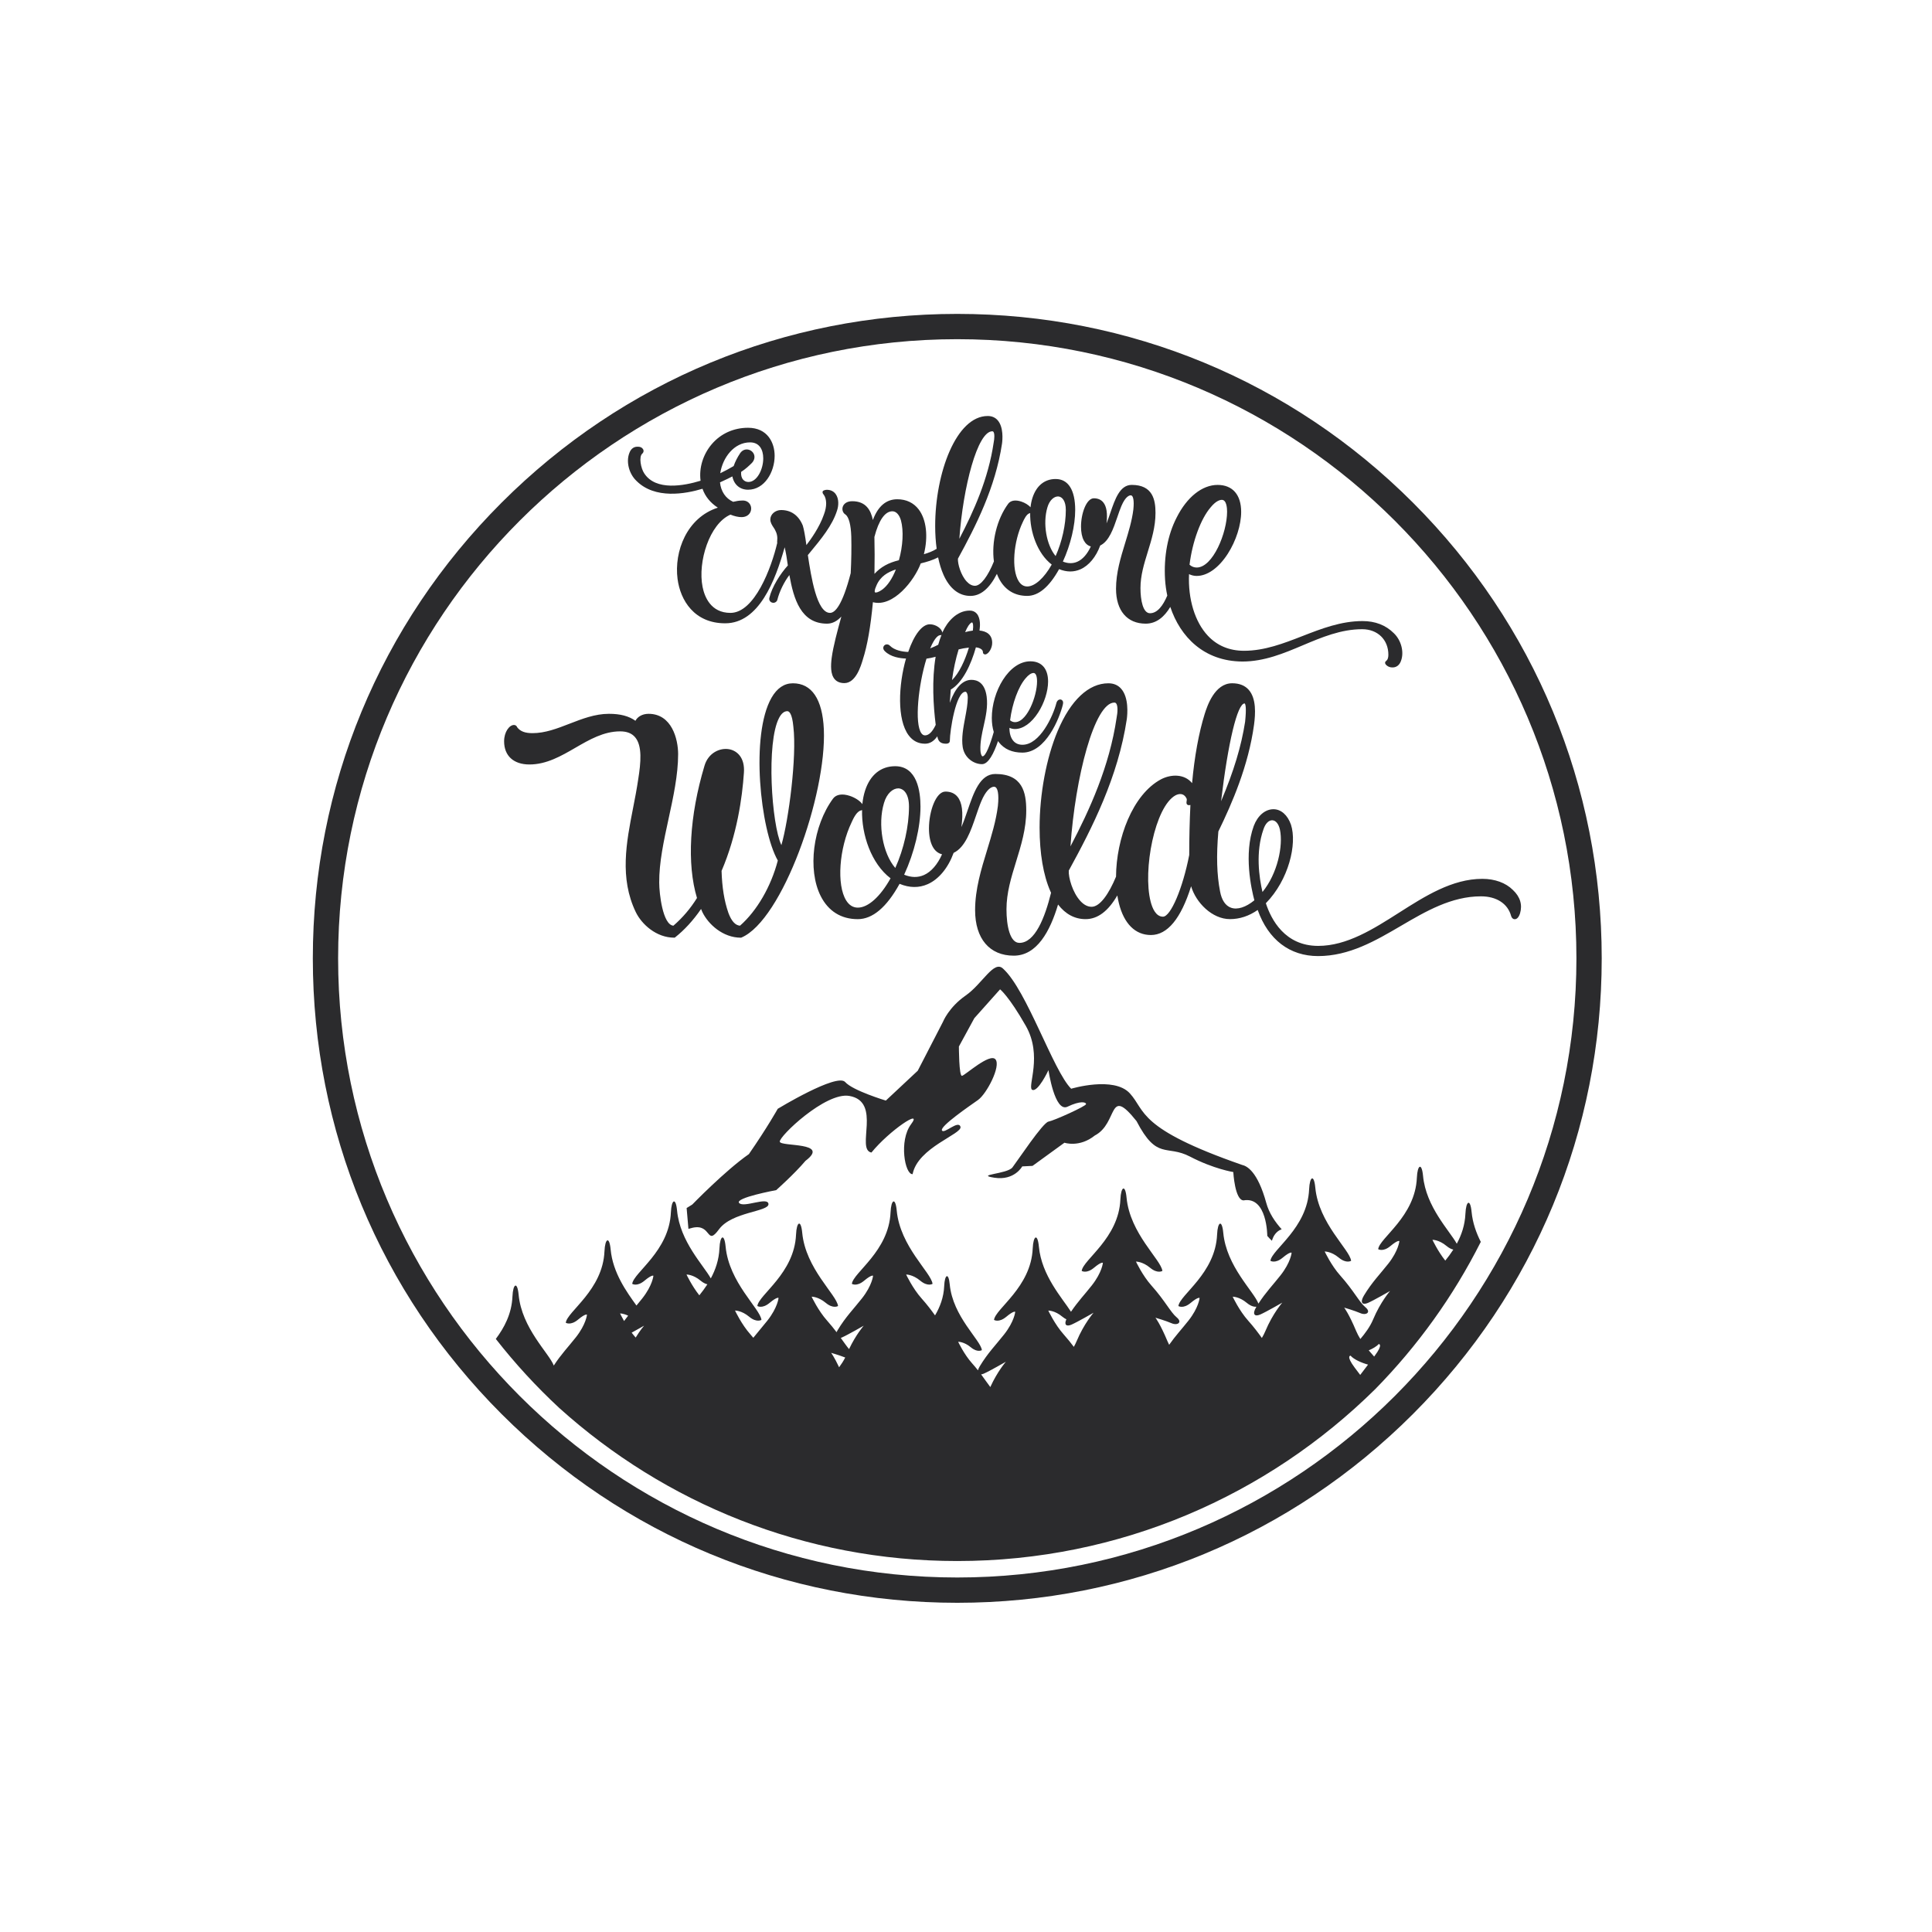 <?xml version="1.0" encoding="utf-8"?>
<!-- Generator: Adobe Illustrator 21.0.0, SVG Export Plug-In . SVG Version: 6.00 Build 0)  -->
<svg version="1.1" id="Calque_1" xmlns="http://www.w3.org/2000/svg" xmlns:xlink="http://www.w3.org/1999/xlink" x="0px" y="0px"
	 viewBox="0 0 1080 1080" style="enable-background:new 0 0 1080 1080;" xml:space="preserve">
<style type="text/css">
	.st0{fill:#2B2B2D;}
</style>
<path class="st0" d="M535.12,895.97c-96.23,0-186.69-37.47-254.73-105.52c-68.04-68.04-105.52-158.51-105.52-254.73
	c0-96.23,37.47-186.69,105.52-254.73c68.04-68.04,158.51-105.52,254.73-105.52c96.23,0,186.69,37.47,254.73,105.52
	c68.04,68.04,105.52,158.51,105.52,254.73c0,96.23-37.47,186.69-105.52,254.73C721.81,858.5,631.34,895.97,535.12,895.97z
	 M535.12,189.61c-190.84,0-346.11,155.26-346.11,346.11c0,190.85,155.26,346.11,346.11,346.11c190.85,0,346.11-155.26,346.11-346.11
	C881.23,344.87,725.96,189.61,535.12,189.61z"/>
<path class="st0" d="M768.8,776.5c23.66-24.1,43.63-51.83,58.97-82.29c-2.54-5.02-4.56-10.62-5.14-16.75c-0.71-7.6-3.13-6.26-3.45,1
	c-0.28,6.43-2.23,11.97-4.83,16.79c-4.05-7.35-17.22-20.55-18.86-37.93c-0.71-7.6-3.13-6.26-3.45,1
	c-0.93,21.77-20.87,33.65-21.63,39.97c0,0,2.68,1.75,6.89-1.78c4.22-3.53,4.96-2.73,4.96-2.73s-0.44,5.32-6.22,12.65
	c-4.64,5.89-9.11,10.34-13.62,17.82c-2.25,3.75-1,5.51,2.28,4.08c3.28-1.43,12.34-6.65,12.34-6.65s-5.38,6.15-9.46,15.9
	c-1.72,4.12-4.53,7.85-7.14,10.93c-0.88-1.42-1.68-2.89-2.32-4.42c-4.08-9.76-6.72-13.13-6.72-13.13s5.77,1.67,9.05,3.1
	c3.28,1.43,6.2-0.52,2.82-3.3c-3.38-2.78-6.56-9.35-14.12-17.8c-5-5.59-8.64-13.37-8.64-13.37s3.66-0.09,7.88,3.43
	c4.22,3.53,6.89,1.78,6.89,1.78c-0.76-6.32-18.14-20.85-20.03-40.97c-0.71-7.6-3.13-6.26-3.45,1
	c-0.93,21.77-20.87,33.65-21.63,39.97c0,0,2.68,1.75,6.89-1.78c4.22-3.53,4.96-2.73,4.96-2.73s-0.44,5.32-6.22,12.65
	c-4.2,5.33-8.26,9.5-12.33,15.78c-2.63-6.9-17.89-20.81-19.66-39.6c-0.71-7.6-3.14-6.26-3.45,1c-0.93,21.77-20.87,33.65-21.63,39.97
	c0,0,2.67,1.75,6.89-1.78c4.22-3.53,4.96-2.73,4.96-2.73s-0.44,5.32-6.22,12.65c-3.68,4.67-7.24,8.44-10.8,13.52
	c-0.34-0.66-0.66-1.33-0.94-2.01c-4.08-9.76-6.72-13.13-6.72-13.13s5.77,1.67,9.05,3.1c3.28,1.43,6.2-0.52,2.82-3.3
	c-3.38-2.78-6.56-9.35-14.12-17.8c-5-5.59-8.64-13.37-8.64-13.37s3.66-0.09,7.88,3.43c4.22,3.53,6.89,1.78,6.89,1.78
	c-0.76-6.32-18.14-20.85-20.03-40.97c-0.71-7.6-3.13-6.26-3.45,1c-0.93,21.77-20.87,33.65-21.63,39.97c0,0,2.68,1.75,6.89-1.78
	c4.22-3.53,4.96-2.73,4.96-2.73s-0.44,5.32-6.22,12.65c-3.95,5.02-7.78,9-11.61,14.69c-4.82-7.58-16.43-20.17-17.95-36.41
	c-0.71-7.6-3.13-6.26-3.45,1c-0.93,21.77-20.87,33.65-21.63,39.97c0,0,2.68,1.75,6.89-1.78c4.22-3.53,4.96-2.73,4.96-2.73
	s-0.44,5.32-6.22,12.65c-4.64,5.89-9.12,10.34-13.62,17.82c-0.51,0.85-0.82,1.59-0.99,2.22c-1-1.27-2.08-2.58-3.32-3.96
	c-4.49-5.02-7.75-12-7.75-12s3.28-0.09,7.07,3.08c3.79,3.16,6.19,1.59,6.19,1.59c-0.68-5.67-16.27-18.71-17.97-36.76
	c-0.64-6.82-2.81-5.61-3.09,0.9c-0.27,6.4-2.39,11.82-5.12,16.45c-1.97-2.74-4.34-5.93-7.52-9.48c-5-5.59-8.64-13.37-8.64-13.37
	s3.66-0.09,7.88,3.43c4.22,3.53,6.89,1.78,6.89,1.78c-0.76-6.32-18.14-20.85-20.03-40.97c-0.71-7.6-3.14-6.26-3.45,1
	c-0.93,21.77-20.87,33.65-21.63,39.97c0,0,2.68,1.75,6.89-1.78c4.22-3.53,4.96-2.73,4.96-2.73s-0.44,5.32-6.22,12.65
	c-4.64,5.89-9.12,10.34-13.62,17.82c-0.23,0.38-0.4,0.73-0.56,1.06c-1.51-1.99-3.23-4.15-5.3-6.47c-5-5.59-8.64-13.37-8.64-13.37
	s3.66-0.09,7.88,3.43c4.22,3.53,6.89,1.78,6.89,1.78c-0.76-6.32-18.14-20.85-20.03-40.97c-0.71-7.6-3.13-6.26-3.45,1
	c-0.93,21.77-20.87,33.65-21.63,39.97c0,0,2.68,1.75,6.89-1.78c4.22-3.53,4.96-2.73,4.96-2.73s-0.44,5.32-6.22,12.65
	c-2.68,3.4-5.29,6.32-7.89,9.62c-0.52-0.61-1.02-1.21-1.58-1.85c-5-5.59-8.64-13.37-8.64-13.37s3.66-0.09,7.88,3.43
	c4.22,3.53,6.89,1.78,6.89,1.78c-0.76-6.32-18.14-20.85-20.03-40.97c-0.71-7.6-3.14-6.26-3.45,1c-0.28,6.43-2.23,11.97-4.83,16.79
	c-4.05-7.35-17.22-20.55-18.86-37.93c-0.71-7.6-3.13-6.26-3.45,1c-0.93,21.77-20.87,33.65-21.63,39.97c0,0,2.68,1.75,6.89-1.78
	c4.22-3.53,4.96-2.73,4.96-2.73s-0.44,5.32-6.22,12.65c-1.09,1.39-2.18,2.69-3.25,3.98c-5.5-7.63-13.21-18.3-14.43-31.34
	c-0.71-7.6-3.13-6.26-3.45,1c-0.93,21.77-20.87,33.65-21.63,39.97c0,0,2.68,1.75,6.89-1.78c4.22-3.53,4.96-2.73,4.96-2.73
	s-0.44,5.32-6.22,12.65c-4.2,5.33-8.26,9.5-12.33,15.78c-2.63-6.9-17.89-20.81-19.66-39.6c-0.71-7.6-3.14-6.26-3.45,1
	c-0.42,9.78-4.67,17.54-9.3,23.72c10.77,13.79,22.64,26.69,35.44,38.58c58.99,53.17,137.02,85.58,222.5,85.58
	C626.11,872.64,708.68,835.9,768.8,776.5z M808.62,696.5c1.47,1.23,2.74,1.79,3.79,2.04c-1.43,2.23-2.96,4.27-4.49,6.15
	c-4.23-5.33-7.17-11.62-7.17-11.62S804.4,692.97,808.62,696.5z M770.72,751.32c0,0,2.73-0.04-2.32,6.69
	c-0.08,0.1-0.16,0.22-0.24,0.32c-0.92-1.03-1.96-2.19-3.03-3.47C767.42,753.88,769.52,752.67,770.72,751.32z M754.97,757.83
	c1.93,2.16,6.1,3.98,9.78,5c-1.38,1.81-2.87,3.78-4.39,5.76c-1.15-1.51-2.2-2.9-3.08-4.07
	C752.24,757.79,754.97,757.83,754.97,757.83z M696.95,728.3c2.36,1.97,4.21,2.28,5.41,2.18c-0.06,0.09-0.11,0.18-0.17,0.27
	c-2.25,3.75-1,5.51,2.28,4.08c3.28-1.43,12.34-6.65,12.34-6.65s-5.38,6.15-9.46,15.9c-0.55,1.33-1.23,2.61-1.96,3.85
	c-2-2.79-4.41-6.05-7.67-9.69c-5-5.59-8.64-13.37-8.64-13.37S692.73,724.77,696.95,728.3z M593.87,736.05
	c0.81,0.68,1.55,1.12,2.24,1.46c-1.37,2.97-0.08,4.25,2.85,2.97c3.28-1.43,12.34-6.65,12.34-6.65s-5.38,6.15-9.46,15.9
	c-0.45,1.09-0.99,2.14-1.57,3.17c-1.59-2.12-3.4-4.42-5.63-6.91c-5-5.59-8.64-13.37-8.64-13.37S589.66,732.52,593.87,736.05z
	 M549.95,767.87c3.28-1.43,12.34-6.65,12.34-6.65s-4.74,5.41-8.7,14.15c-1.42-1.83-3.03-4.24-5.14-7.07
	C548.89,768.24,549.38,768.12,549.95,767.87z M348.86,738.46c-1.41-2.46-2.24-4.24-2.24-4.24s1.89-0.03,4.52,1.25
	C350.37,736.43,349.61,737.41,348.86,738.46z M355.34,747.7c-0.03-0.04-0.06-0.07-0.09-0.11c-0.75-0.84-1.46-1.73-2.15-2.63
	c3.44-1.87,6.94-3.89,6.94-3.89S357.93,743.49,355.34,747.7z M390.93,724.09c-4.23-5.33-7.17-11.62-7.17-11.62s3.66-0.09,7.88,3.43
	c1.47,1.23,2.74,1.79,3.79,2.04C393.98,720.17,392.45,722.21,390.93,724.09z M469.07,764.31c-2.77-5.89-4.47-8.07-4.47-8.07
	s4.57,1.32,7.88,2.62C471.51,760.79,470.32,762.61,469.07,764.31z M474.63,754.15c-1.35-1.6-2.82-3.71-4.64-6.25
	c0.17-0.06,0.31-0.09,0.49-0.17c3.28-1.43,12.34-6.65,12.34-6.65S478.47,746.05,474.63,754.15z"/>
<path class="st0" d="M710.98,693.59c0.18-0.51,0.36-1.02,0.57-1.52c0.98-2.35,2.76-4.18,4.92-4.89c-3.8-4.21-7.08-9.12-8.6-14.68
	c-4.89-17.84-10.94-20.72-13.53-21.3c-58.71-20.43-53.81-30.22-62.74-40c-8.92-9.78-32.81-2.59-32.81-2.59
	c-10.07-10.07-24.75-54.97-37.99-67.05c-5.18-5.18-11.51,8.35-21.01,14.96c-9.5,6.62-12.66,14.68-12.66,14.68l-14.1,27.34
	l-17.84,16.69c0,0-18.46-5.55-22.73-10.36c-4.6-5.18-37.7,14.96-37.7,14.96s-5.76,10.36-16.12,25.32
	c-13.24,9.21-31.66,28.2-31.66,28.2l-3.15,1.95c0.34,3.88,0.64,7.77,1.01,11.65c0.84-0.26,1.65-0.48,2.43-0.65
	c10.65-2.3,7.48,10.65,14.68,0.86c7.19-9.78,27.91-9.78,27.63-14.1c-0.29-4.32-13.81,2.3-16.4-0.58
	c-2.59-2.88,20.72-7.19,20.72-7.19s10.07-8.92,16.4-16.4c14.1-10.65-13.81-7.77-14.39-10.65c-0.58-2.88,25.61-27.91,38.85-25.61
	c18.42,3.17,3.45,29.93,12.37,31.66c10.07-12.37,29.07-25.04,22.16-15.83c-6.91,9.21-3.45,28.2,0.86,27.91
	c2.88-14.96,27.91-22.45,26.76-26.48c-1.15-4.03-9.21,4.32-10.36,2.01c-1.15-2.3,15.25-13.53,20.14-16.98
	c4.89-3.45,12.95-18.99,9.78-22.73c-3.17-3.74-16.98,8.92-18.71,9.21s-1.73-16.4-1.73-16.4l8.63-15.83l14.39-16.12
	c0,0,4.89,3.74,14.39,20.43c9.5,16.69,0.86,33.67,3.45,35.68c3.22,1.86,9.21-10.94,9.21-10.94s3.45,23.89,10.65,20.43
	c7.19-3.45,10.36-2.59,10.36-1.44c0,1.15-17.84,9.21-21.01,9.78c-3.17,0.58-17.27,21.87-20.14,25.61
	c-2.88,3.74-21.3,4.03-10.07,5.76c11.22,1.73,15.54-6.33,15.54-6.33l5.76-0.29l17.84-12.95c0,0,8.35,2.88,16.98-4.03
	c13.24-6.91,7.19-28.2,23.31-8.06c11.51,22.16,16.69,12.95,29.93,19.86c13.24,6.91,24.17,8.63,24.17,8.63s0.86,15.83,5.76,15.83
	c13.24-2.3,13.24,19.86,13.24,19.86C709.26,691.86,710.11,692.75,710.98,693.59z"/>
<path class="st0" d="M460.53,407.62c-0.78-16.79-6.76-25.66-17.29-25.66c-4.86,0-8.88,2.72-11.95,8.07
	c-11.9,20.74-6.29,73.82,3.51,91.01c-3.8,14.55-11.68,28.12-21.12,36.42c-2.62-0.15-4.82-2.57-6.52-7.2
	c-2.31-6.72-3.52-14.16-3.8-23.42c8.64-20.13,11.56-40.94,12.49-54.86c0.63-8.49-3.86-12.37-8.29-13.16
	c-5.11-0.91-11.66,2.03-13.76,9.3c-8.39,27.96-9.91,54.85-4.18,73.87c-3.65,5.88-7.97,10.95-13.18,15.48
	c-5.97-0.48-7.93-17.95-7.93-24.04c-0.12-11.14,2.59-23.6,5.21-35.64c2.63-12.11,5.36-24.63,5.36-36.19
	c0-8.38-3.49-22.57-16.56-22.57c-3.66,0-6.27,1.84-7.3,3.9c-3.71-2.65-8.45-3.9-14.81-3.9c-7.76,0-14.99,2.81-21.99,5.52
	c-7.02,2.72-13.64,5.29-20.78,5.29c-4.15,0-6.78-1-8.5-3.24c-0.32-0.85-0.98-1.33-1.83-1.33c-2.6,0-5.51,3.9-5.51,9.12
	c0,8.12,5.29,12.96,14.16,12.96c9.56,0,17.77-4.75,25.7-9.35c7.77-4.5,15.81-9.16,24.99-9.16c3.76,0,6.49,1.07,8.36,3.26
	c4.09,4.79,3.26,14.15,1.75,23.56c-0.78,5.34-1.84,10.79-2.87,16.05c-3.76,19.21-7.64,39.08,1.49,58.12
	c3.34,6.9,11.51,14.34,21.54,14.34h0.25l0.19-0.15c5.28-4.18,10.17-9.52,14.55-15.9c0.03,0.07,0.05,0.15,0.08,0.22
	c0.19,0.5,0.38,1.01,0.63,1.5c3.34,6.9,11.51,14.34,21.54,14.34h0.14l0.13-0.06C437.29,514.47,462.16,444.37,460.53,407.62z
	 M440.12,397.55c0.97,0,2.69,1.13,3.38,8.75c1.99,16.6-2.6,52-6.7,66.13c-5.5-11.65-8.56-57.36-1.26-71.18
	C436.84,398.79,438.38,397.55,440.12,397.55z M845.71,497.49c-4.01-4.01-10.07-6.21-17.08-6.21c-16.85,0-31.98,9.64-46.61,18.95
	c-14.31,9.11-29.1,18.53-45.17,18.53c-18.6,0-26.27-14.75-29.23-23.85c12.75-12.99,17.56-33.11,14.04-43.91
	c-1.88-5.41-5.55-8.64-9.8-8.64c-4.62,0-8.83,3.58-11,9.35c-5.72,15.66-1.35,35.24,0.34,41.56c-4.76,3.91-9.51,5.43-13.06,4.15
	c-3.11-1.11-5.22-4.25-6.11-9.08c-1.83-9.34-2.13-20-0.96-33.55c7.65-15.71,16.81-36.68,19.95-59.69
	c0.79-6.01,1.34-14.57-2.96-19.47c-2.14-2.44-5.26-3.68-9.28-3.68c-9.84,0-13.97,12.85-15.33,17.08
	c-3.31,10.58-5.74,23.95-7.07,38.76c-4.17-5.18-11.61-5.15-17.34-2.17c-15.97,8.52-25.06,33.24-25.17,54.43
	c-3.99,9.61-8.97,16.85-13.65,16.85c-2.19,0-4.31-1.09-6.29-3.24c-4.36-4.74-6.72-13.14-6.48-16.99
	c13.16-24.01,27.58-52.33,32.44-84.68l0-0.01c0.36-2.72,1.21-11.98-3.14-16.95c-1.78-2.04-4.19-3.07-7.17-3.07
	c-11.03,0-21.1,9.47-28.34,26.67c-6.32,15.01-10.1,35.22-10.1,54.05c0,14.34,2.1,26.67,6.07,35.64c0.11,0.25,0.23,0.48,0.34,0.73
	c-3.45,13.96-8.98,28.03-17.7,28.03c-5.32,0-7.22-9.69-7.22-18.75c0-9.27,2.62-17.75,5.39-26.73c2.78-9.01,5.66-18.33,5.66-28.53
	c0-10.09-2.05-20.41-17.29-20.41c-8.54,0-12.08,10.37-15.51,20.39c-1.08,3.17-2.19,6.42-3.46,9.29c1.14-8.23,0.42-13.79-2.17-16.94
	c-1.58-1.92-3.85-2.9-6.74-2.9c-5.27,0-9.21,10.9-9.21,20.64c0,4.07,0.7,7.55,2.03,10.06c1.25,2.36,3.06,3.83,5.28,4.36
	c-2.49,5.63-6.04,9.78-10.09,11.58c-3.4,1.51-7.13,1.46-11.09-0.17c5.72-12.4,9.13-26.58,9.13-38.08c0-8.43-1.84-22.57-14.16-22.57
	c-7.99,0-13.97,4.84-16.82,13.64c-0.75,2.32-1.25,4.86-1.52,7.55c-1.33-1.87-4.15-3.64-6.9-4.57c-4.22-1.43-7.67-0.91-9.45,1.44
	c-11.28,15.31-14.39,39.77-6.93,54.53c4.27,8.45,11.43,12.91,20.71,12.91c8.3,0,16.16-6.64,23.38-19.75
	c5.54,2.3,10.83,2.36,15.73,0.19c6.19-2.74,11.42-9.09,14.49-17.51c6.45-3.02,9.64-12.35,12.51-20.76c1.01-2.94,1.95-5.73,3.01-8.2
	c2.11-5,4.74-7.98,7.04-7.98c0.49,0,0.87,0.17,1.2,0.54c0.68,0.76,1.72,3.09,0.98,10.2c-1.03,8.31-3.57,16.59-6.02,24.59
	c-3.3,10.76-6.72,21.9-6.72,33.64c0,15.94,8.08,25.45,21.61,25.45c12.95,0,20.31-13.66,24.76-28.6c4.12,5.37,9.33,8.18,15.37,8.18
	c6.73,0,12.61-4.39,17.76-13.25c0.24,1.53,0.54,3.02,0.9,4.45c2.85,11.4,9.19,17.68,17.86,17.68c9.25,0,16.81-9.16,22.49-27.25
	c2.69,9.14,11.77,18.36,21.72,18.36c5.41,0,10.62-1.72,15.5-5.11c5.94,16.63,17.9,25.77,33.76,25.77c17.46,0,32.16-8.61,46.38-16.93
	c13.83-8.1,28.14-16.47,44.68-16.47c8.72,0,15.02,4.12,16.86,11.02c0.31,1.07,1.08,1.77,1.98,1.79c0.74-0.01,2.03-0.38,2.98-3.23
	C851.14,505.74,849.78,501.3,845.71,497.49z M711.11,458.54c0.05,0,0.1,0,0.15,0c1.93,0.09,3.55,2.1,4.23,5.23
	c1.89,8.97-1.33,24.57-9.76,34.86c-1.89-8.12-3.94-22.34,0.55-35.03C707.3,460.47,709.13,458.54,711.11,458.54z M682.59,447.9
	c3.9-32.91,9.11-54.68,13.17-54.68l0.07,0.05c0.5,0.56,0.95,2.73,0.22,9.93l-0.02,0.26C693.89,417.2,689.71,431.06,682.59,447.9z
	 M663.73,449.82c0.39,0.31,0.92,0.37,1.72,0.16c-0.45,9.25-0.67,18.68-0.66,27.94c-3.63,18.7-10.36,34.51-14.68,34.51
	c-3.93,0-5.93-4.61-6.91-8.48c-4.47-17.55,2.38-53.08,13.96-59.38c0.92-0.46,1.8-0.69,2.61-0.69c0.45,0,0.87,0.07,1.26,0.22
	c1.02,0.37,1.81,1.22,2.35,2.47c0.1,0.29,0.02,0.78-0.04,1.21C663.22,448.5,663.1,449.33,663.73,449.82z M598.4,473.13
	c2.64-38.62,13.41-80.39,24.56-80.39c0.4,0,0.71,0.14,0.96,0.45c1.05,1.28,0.89,4.98,0.26,8.11
	C620.2,428.44,609.11,452.72,598.4,473.13z M508.13,450.9c0,10.91-2.85,23.65-7.66,34.3c-7.01-8.05-9.91-24.32-6.33-36.27
	c1.58-5.53,5.08-8.23,7.97-8.23c0.21,0,0.41,0.01,0.61,0.04C505.34,441.11,508.13,443.97,508.13,450.9z M497.83,490.98
	c-5.74,10.28-12.56,16.39-18.3,16.39c-2.65,0-4.83-1.34-6.49-3.98c-5.44-8.66-4.02-29.11,3.05-43.79c0.83-1.83,2.78-6.12,5.25-6.57
	l0.19-0.06c0.1-0.05,0.21-0.09,0.3-0.12c0.02-0.01,0.05-0.02,0.07-0.03C481.56,466.53,487.04,482.8,497.83,490.98z"/>
<path class="st0" d="M593.78,391.48c-0.42-0.42-1.02-0.58-1.61-0.41c-0.8,0.22-1.42,0.97-1.66,1.99
	c-1.86,7.29-9.2,23.27-18.95,23.27c-2.04,0-3.69-0.67-4.92-1.98c-1.56-1.67-2.38-4.3-2.35-7.49c1.05,0.45,2.06,0.67,3.1,0.67
	c4.47,0,9.2-3.36,12.96-9.21c3.42-5.31,5.54-11.95,5.54-17.34c0-7.18-3.61-11.3-9.89-11.3c-12.15,0-21.57,17.03-21.57,31.68
	c0,2.86,0.38,5.48,1.09,7.82c-2.03,7.11-4.48,13.61-6.28,13.61c-0.33,0-1.05-0.85-1.18-3.49c-0.18-4.56,0.84-9.13,1.83-13.54
	c1.18-5.28,2.4-10.74,1.66-16.37c-1.04-7.73-5.2-9.35-8.5-9.35c-4.92,0-9.06,4.41-12.1,12.84c0.14-2.5,0.32-5,0.53-7.39
	c6.73-3.91,11.44-14.28,14.05-23.62c1.37,0.14,2.58,0.59,3.26,1.24c0.45,0.43,0.67,0.92,0.67,1.51c0,0.73,0.52,1.2,1.37,1.23
	c1.92-0.35,3.81-3.56,3.81-6.48c0-2.1-0.66-3.76-1.96-4.94c-1.37-1.25-3.27-1.78-5.15-1.96c0.04-0.26,0.08-0.54,0.11-0.8
	c0.19-1.37,0.65-6.02-1.64-8.66c-0.98-1.12-2.29-1.69-3.91-1.69c-7.19,0-12.55,6.19-15.17,11.99c-0.05,0.12-0.1,0.26-0.15,0.38
	c-0.27-2.38-3.66-4.71-7-4.71c-4.26,0-8.75,5.77-12.07,15.46c-3.43-0.08-7.75-1.01-10.13-3.39c-0.63-0.69-1.46-0.98-2.26-0.79
	c-0.72,0.17-1.29,0.71-1.49,1.4c-0.22,0.76,0.04,1.58,0.71,2.25l0.13,0.13c3.25,3.25,8.46,3.98,11.8,4.09
	c-4.24,14.85-5.09,34.1,1.48,42.92c2.32,3.11,5.39,4.69,9.14,4.69c2.86,0,5.06-1.53,6.88-4.13c0.46,2.48,1.49,4.13,4.82,4.13
	c1.97,0,2.19-1.15,2.19-1.65c0-5.48,3.37-27.39,8.71-27.39c0.64,0,1.31,1.17,1.31,3.33c0,3.38-0.72,7.2-1.48,11.25
	c-1.05,5.6-2.14,11.39-1.34,16.43c1.05,6.15,6.34,9.46,10.78,9.46c3.56,0,6.62-6.01,8.96-12.92c0.15,0.21,0.29,0.44,0.44,0.64
	c3,3.87,7.43,5.83,13.18,5.83c13.13,0,20.77-19.31,22.6-26.76l0.02-0.2C594.43,392.81,594.29,391.99,593.78,391.48z M567.4,403.69
	c-1.02,0-1.96-0.36-2.75-1.04c1.17-9.43,4.63-18.82,8.67-23.48c1.55-1.89,3.17-2.97,4.43-2.97c1.78,0,1.97,3.28,1.97,4.69
	c0,4.24-1.44,9.97-3.67,14.58C574.57,398.54,571.47,403.69,567.4,403.69z M535.88,363.02c1.76-0.44,3.65-0.8,5.75-1.02
	c-2.22,7.33-5.55,14.41-9.46,18.2C533.02,373.99,534.27,368.26,535.88,363.02z M543.84,352.5c-1.51,0.18-2.95,0.48-4.33,0.87
	c0.31-0.69,0.62-1.38,0.95-2.04c1.23-2.46,2.41-3.37,2.86-3.37c0.11,0,0.18,0.03,0.25,0.11
	C543.79,348.31,544.25,349.24,543.84,352.5z M523.03,367.13c-2.2,13.04-1.3,27.43,0.04,38.07c-1.83,3.87-3.84,5.88-5.96,5.88
	c-0.79,0-1.46-0.38-2.04-1.17c-3.98-5.44-1.7-27.11,2.84-41.71C519.75,367.96,521.42,367.58,523.03,367.13z M524.47,360.42
	c-1.46,0.74-2.95,1.44-4.5,2.03c2.8-6.62,4.83-7.37,5.61-7.37c0.33,0,0.56-0.09,0.75-0.21C525.63,356.66,525,358.5,524.47,360.42z"
	/>
<path class="st0" d="M779.16,353.96c-4.5-4.5-10.38-6.78-17.48-6.78c-12.04,0-23.03,4.27-33.64,8.4
	c-10.38,4.04-21.11,8.21-32.61,8.21c-8.18,0-14.99-2.83-20.24-8.42c-7.24-7.71-11.14-20.52-10.51-34.42c1.37,0.66,2.8,1,4.28,1
	c5.98,0,12.32-4.52,17.38-12.39c4.61-7.17,7.48-16.14,7.48-23.4c0-9.59-4.8-15.09-13.18-15.09c-8.62,0-17.18,6.83-22.9,18.27
	c-4.94,9.53-7.24,21.78-6.47,34.5c0.19,3.05,0.61,6.1,1.25,9.1c-2.43,5.7-5.58,9.86-9.67,9.86c-3.92,0-5.32-7.27-5.32-14.08
	c0-7.01,1.99-13.45,4.09-20.26c2.12-6.86,4.31-13.95,4.31-21.73c0-7.3-1.51-15.67-13.3-15.67c-6.61,0-9.32,7.93-11.94,15.61
	c-0.68,2-1.38,4.03-2.14,5.91c0.64-5.64,0.03-9.51-1.84-11.77c-1.24-1.5-3.01-2.26-5.25-2.26c-4.1,0-7.17,8.37-7.17,15.85
	c0,3.12,0.54,5.79,1.56,7.72c0.94,1.77,2.27,2.9,3.92,3.35c-1.87,4.14-4.5,7.19-7.49,8.52c-2.49,1.11-5.22,1.09-8.12-0.06
	c4.31-9.41,6.88-20.13,6.88-28.84c0-11.17-3.88-17.32-10.93-17.32c-6.15,0-10.75,3.72-12.94,10.48c-0.53,1.64-0.9,3.44-1.11,5.34
	c-1.12-1.34-3.13-2.53-5.07-3.18c-3.29-1.11-5.97-0.69-7.37,1.15c-6.51,8.84-9.44,21.67-8.02,32.28
	c-3.29,8.2-7.31,13.62-10.58,13.62c-1.62,0-3.18-0.81-4.65-2.41c-3.27-3.55-5.04-9.83-4.88-12.74c10-18.25,20.95-39.77,24.65-64.35
	l0-0.01c0.28-2.08,0.92-9.18-2.43-13.01c-1.39-1.59-3.26-2.39-5.57-2.39c-17.57,0-29.37,31.8-29.37,61.49
	c0,4.54,0.29,8.8,0.83,12.74c-2.08,1.34-4.61,2.29-7.14,3.03c2.48-9.86,1.41-19.36-2.89-25.02c-2.83-3.73-6.97-5.7-11.99-5.7
	c-6.19,0-10.77,3.9-13.64,11.6c-1.11-5.37-3.78-10.51-11.55-10.51c-3.29,0-4.92,1.71-5.34,3.32c-0.44,1.66,0.26,3.39,1.63,4.16
	c1.84,1.42,2.98,5.76,3.19,12.23c0.16,6.35,0.04,13.39-0.32,20.5c-4.64,17.94-8.73,22.22-11.56,22.22
	c-7.42,0-10.54-20.07-12.4-32.31l0.91-1.1c6.59-7.96,12.81-15.47,15.44-23.88c0.85-2.53,1.15-6.44-0.78-9.12
	c-1.13-1.57-2.86-2.4-5-2.4c-0.39,0-2.35,0.22-2.35,1.25c0,0.56,0.25,1.09,0.68,1.5c1.75,2.48,1.79,6.6,0.09,11.05
	c-2.46,7.22-7.61,14.29-9.8,17.11c-0.71-5.26-1.37-8.84-2.02-10.94c-2.31-5.66-6.51-8.65-12.15-8.65c-3.25,0-6,2.41-6,5.27
	c0,1.77,1.02,3.28,1.83,4.5c0.31,0.47,0.61,0.91,0.81,1.32c1.09,1.96,1.48,4.03,1.2,6.28c-0.06,0.34-0.04,0.67,0.04,0.98
	c-3.25,13.91-12.66,39.14-26.17,39.14c-11.04,0-14.5-9.11-15.58-14.53c-2.78-14.02,3.86-35.27,15.58-40.4
	c2.27,0.92,4.41,1.4,6.2,1.4c2.19,0,3.95-0.94,4.83-2.57c0.8-1.5,0.73-3.36-0.2-4.75c-0.94-1.41-2.59-2.11-4.45-1.94
	c-1.64,0-3.27,0.35-4.86,0.7c-4.2-1.89-6.85-5.82-7.36-10.87l1.15-0.53c1.93-0.89,3.92-1.81,5.77-2.8c0.87,4.56,4.22,7.44,8.76,7.44
	c9.19,0,14.87-9.85,14.87-18.98c0-7.22-3.9-15.65-14.87-15.65c-8.05,0-15.26,3.27-20.31,9.2c-4.87,5.73-7.17,13.31-6.22,20.4
	c-9.25,2.83-25.04,5.82-31.48-4.1c-1.91-2.77-3.17-9.43-1.06-11.09l0.2-0.24c0.04-0.07,0.07-0.11,0.12-0.17
	c0.11-0.14,0.29-0.36,0.32-0.77c0.1-0.44-0.04-0.97-0.38-1.44c-0.55-0.76-1.42-1.16-2.46-1.19c-2.46-0.2-4.17,1.01-5.1,3.56
	c-1.88,4.9-0.16,11.58,4,15.53c10.32,10.32,27.28,7.31,36.91,4.4c1.49,4.28,4.37,7.83,8.58,10.57
	c-17.28,5.53-24.52,24.38-22.52,39.82c1.56,12,9.37,24.82,26.62,24.82c18.82,0,27.98-23.73,33.26-42.51
	c0.72,3.13,1.25,6.21,1.77,10.18c-4.13,4.56-8.87,11.86-10.35,18.17c-0.13,0.63,0,1.25,0.35,1.74c0.33,0.47,0.86,0.8,1.45,0.91
	c0.53,0.13,1.13,0.03,1.65-0.28c0.52-0.31,0.9-0.8,1.03-1.33c1.16-4.65,3.8-10.03,6.73-13.85c2.4,13.42,6.46,27.17,21.06,27.17
	c3.07,0,5.71-1.51,7.99-3.97c0,0,0,0,0,0.01c-2.22,8.09-4.51,16.46-5.4,23.07c-0.51,4.1-0.78,9.16,1.72,11.99
	c1.25,1.41,3.05,2.13,5.37,2.13c6.42,0,9.28-9.65,10.35-13.27c2.5-7.81,4.29-17.98,5.61-31.96c11.31,3,23.19-12.13,26.74-21.69
	c3.43-0.83,6.81-1.85,9.7-3.36c0.75,3.59,1.74,6.84,2.98,9.65c3.44,7.78,8.65,11.89,15.07,11.89c5.7,0,10.61-4.07,14.82-12.33
	c0.32,0.84,0.66,1.65,1.05,2.42c3.27,6.48,8.77,9.9,15.88,9.9c6.34,0,12.34-5.03,17.84-14.96c4.2,1.71,8.21,1.74,11.94,0.09
	c4.72-2.09,8.7-6.92,11.05-13.31c4.94-2.34,7.37-9.45,9.56-15.86c0.76-2.23,1.48-4.34,2.28-6.22c2.34-5.53,4.56-5.96,5.19-5.96
	c0.32,0,0.57,0.11,0.78,0.35c0.5,0.55,1.26,2.28,0.7,7.62c-0.78,6.3-2.71,12.58-4.57,18.65c-2.51,8.19-5.11,16.66-5.11,25.61
	c0,12.21,6.2,19.51,16.59,19.51c6.01,0,10.43-3.82,13.75-9.36c5.56,16.68,18.75,30.39,40.27,30.53h0.01c12.3,0,23.28-4.63,33.9-9.12
	c10.43-4.4,21.21-8.95,33.09-8.95c8.61,0,14.63,5.86,14.63,14.26c0,1.59-0.36,2.76-1.07,3.33c-0.09,0.09-0.16,0.15-0.23,0.2
	c-0.22,0.19-0.53,0.44-0.53,1.03c0,1.06,1.92,2.53,3.75,2.53c0,0,0,0,0,0c0.16,0.01,0.31,0.02,0.46,0.02c2.13,0,3.81-1.29,4.64-3.57
	C785.04,364.61,783.32,357.92,779.16,353.96z M668.96,317.25c-1.49,0-2.87-0.54-4-1.57c1.57-12.89,6.31-25.76,11.85-32.14
	c2.95-3.59,5.16-4.12,6.21-4.12c2.64,0,2.93,4.63,2.93,6.62C685.95,297.8,678.01,317.25,668.96,317.25z M595.8,285.1
	c0,8.18-2.12,17.72-5.7,25.74c-5.16-6.14-7.28-18.26-4.6-27.19c1.18-4.12,3.76-6.13,5.89-6.13c0.15,0,0.3,0.01,0.45,0.03
	C593.75,277.82,595.8,279.95,595.8,285.1z M587.92,315.6c-4.26,7.57-9.47,12.24-13.68,12.24c-1.95,0-3.56-0.99-4.79-2.95
	c-4.11-6.53-3.02-22,2.33-33.11c0.57-1.25,2.08-4.56,3.86-4.89l0.19-0.06c0.01-0.01,0.02-0.01,0.04-0.02
	C575.69,297.18,579.83,309.37,587.92,315.6z M536.28,301.19c2.09-29.04,10.13-60.1,18.43-60.1c0.26,0,0.44,0.09,0.6,0.28
	c0.76,0.92,0.62,3.75,0.16,6.03C552.5,267.68,544.29,285.85,536.28,301.19z M488.8,300.15c2.45-9.38,5.92-14.34,10.06-14.34
	c2.08,0,3.88,1.92,4.79,5.14c1.55,5.69,1.09,14.37-1.16,22.22c-5.93,1.45-10.03,3.72-13.66,7.61
	C488.97,313.45,488.96,306.36,488.8,300.15z M500.8,318.33c-2.01,5.14-4.7,9.12-7.65,11.29c-2.12,1.53-3.65,1.8-4.02,1.5
	c-0.25-0.2-0.38-1.18,0.71-3.58C492.06,322.07,496.48,319.73,500.8,318.33z M418.37,269.43c-1.17,0-2.22-0.46-2.95-1.29
	c-0.9-1.01-1.28-2.51-1.12-4.35c2.46-1.56,4.51-3.5,6.06-5.05c1.29-1.41,1.71-3.1,1.16-4.64c-0.54-1.5-1.93-2.6-3.53-2.82
	c-1.62-0.22-3.15,0.51-4.21,2.01l-0.01,0.02c-1.62,2.43-2.81,4.79-3.65,7.22c-2.3,1.37-4.87,2.75-7.5,4.02
	c1.33-8.69,7.68-17.26,16.66-17.26c2.47,0,4.36,0.88,5.64,2.62c1.14,1.55,1.74,3.74,1.74,6.31
	C426.66,262.46,423.12,269.43,418.37,269.43z"/>
</svg>
